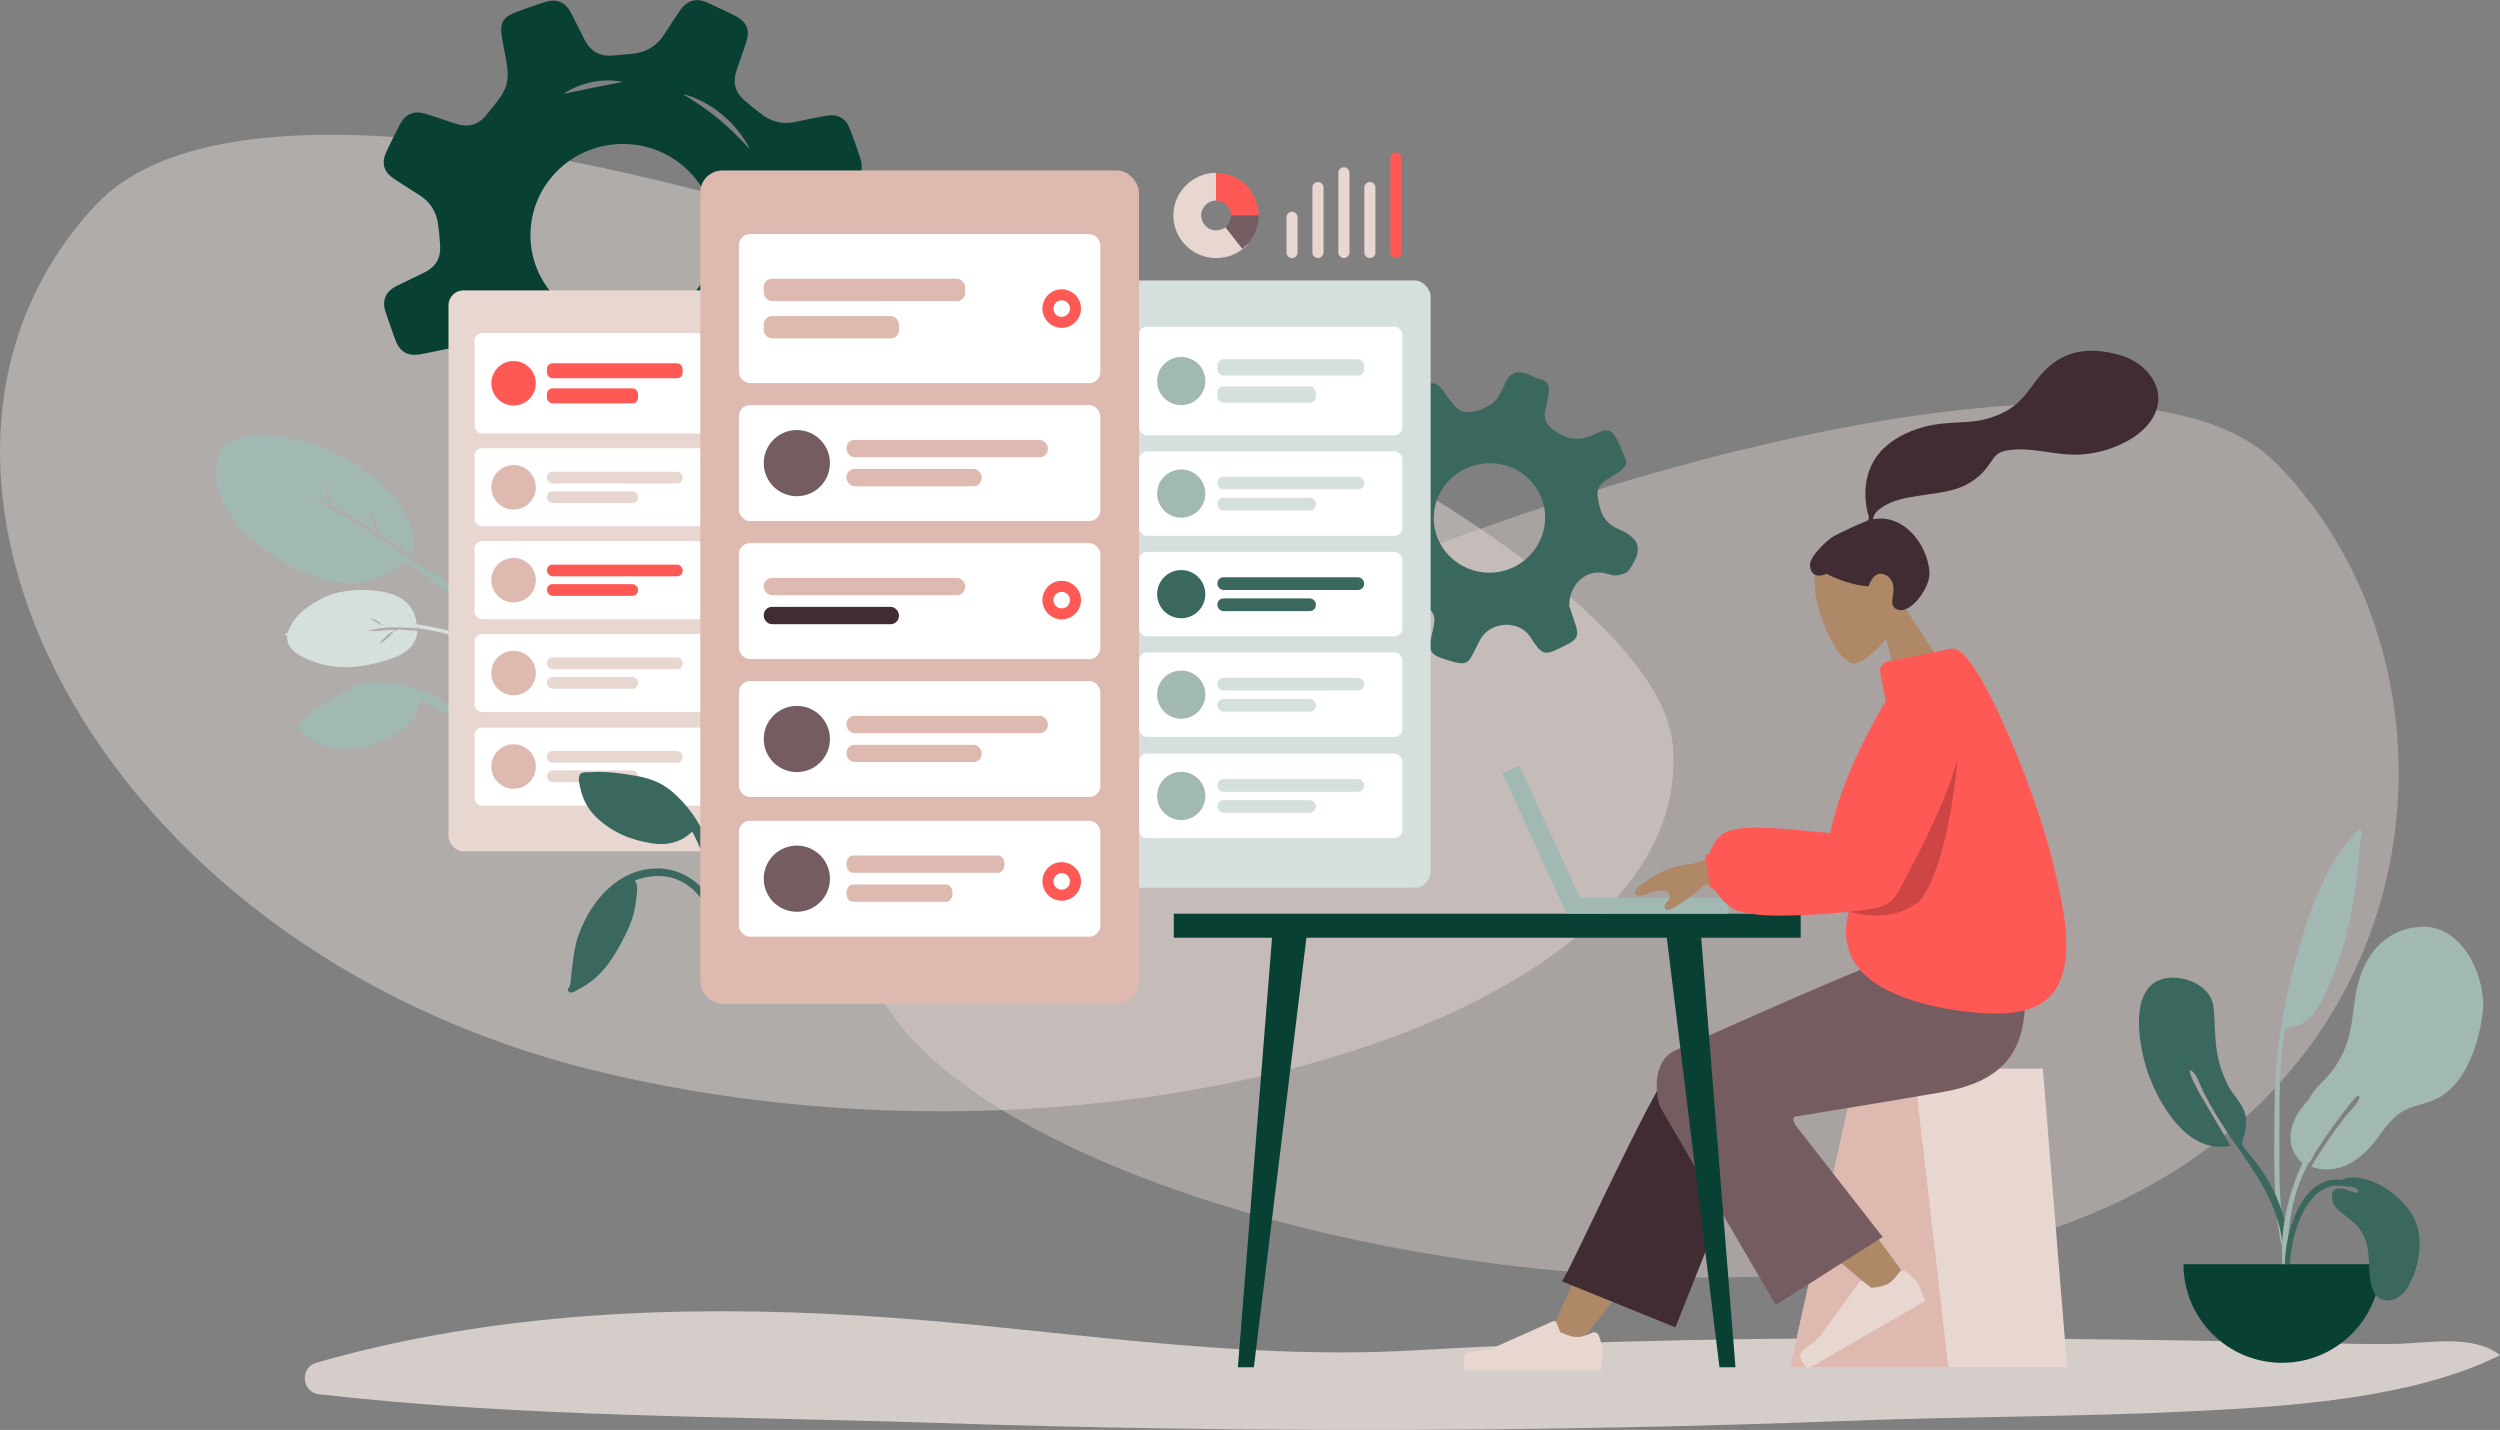 <?xml version="1.0" encoding="UTF-8"?>
<svg xmlns="http://www.w3.org/2000/svg" id="Calque_2" viewBox="0 0 311.2 178">
  <rect x="0" y="0" width="311.2" height="178" fill="#808080" stroke="none"/>
  <defs>
    <style>.cls-1{fill:#f9eeea;opacity:.7;}.cls-1,.cls-2,.cls-3,.cls-4,.cls-5,.cls-6,.cls-7,.cls-8,.cls-9,.cls-10,.cls-11,.cls-12,.cls-13{fill-rule:evenodd;}.cls-1,.cls-2,.cls-3,.cls-4,.cls-5,.cls-6,.cls-7,.cls-8,.cls-9,.cls-10,.cls-11,.cls-12,.cls-13,.cls-14,.cls-15,.cls-16,.cls-17,.cls-18,.cls-19,.cls-20,.cls-21,.cls-22,.cls-23,.cls-24{stroke-width:0px;}.cls-2{fill:#e3d6d3;}.cls-2,.cls-3{opacity:.4;}.cls-3{fill:#f8ede9;}.cls-4,.cls-16{fill:#084034;}.cls-5,.cls-17{fill:#422c34;}.cls-6,.cls-15{fill:#3b685e;}.cls-7,.cls-14{fill:#a2b8b3;}.cls-8{fill:#af8867;}.cls-9,.cls-20{fill:#d5e0dd;}.cls-10,.cls-19{fill:#ddb9af;}.cls-11,.cls-24{fill:#e8d6d0;}.cls-12,.cls-21{fill:#ff5956;}.cls-13,.cls-22{fill:#745c61;}.cls-18{fill:#ce4545;}.cls-23{fill:#fff;}</style>
  </defs>
  <g id="Illustrations">
    <path class="cls-1" d="m39.73,173.57c-2.18-.25-2.45-3.33-.35-3.94.02,0,.05-.01.07-.02,21.89-6.26,45.07-7.21,67.68-5.84,23.14,1.4,45.63,5.66,68.94,4.32,22.51-1.29,45.8-1.61,68.63-1.51,11.82.05,23.65.22,35.47.41,5.99.1,12,.38,17.99.3,4.01-.05,9.59-1.28,13.05,1.4-10.93,5.47-26.58,6.39-38.11,6.97-14.18.72-28.38.65-42.57,1.19-38.01,1.44-76.03,1.53-114.05.27-25.45-.83-51.45-.67-76.75-3.56Z"></path>
    <path id="Background-Shape" class="cls-3" d="m208.22,92.7C205.19,58.76,42.26-6.73,12.02,25.41c-30.25,32.14-1.17,92.46,62.22,107.91,63.38,15.45,137.03-6.69,133.99-40.62Z"></path>
    <path id="Background-Shape-2" class="cls-2" d="m107.52,114.75c2.72-28.83,148.66-84.47,175.75-57.16,27.09,27.3,20.24,84.74-36.54,97.86-56.78,13.12-141.93-11.87-139.21-40.7Z"></path>
    <path class="cls-15" d="m195.33,75.37c.2.6.52,1.54.82,2.49.39,1.22.18,1.73-.98,2.32-3.05,1.56-3.07,1.55-4.71-.93-1.39-2.11-4.91-1.93-6.18.33-.38.67-.67,1.38-1.05,2.05-.66,1.19-1.15,1.2-3.86.27-1.01-.35-1.58-.92-1.33-2.06.07-.3.13-.6.2-.9.23-1.12.74-2.32-.42-3.2-1.36-1.04-2.76-1.93-4.65-1.16-3.41,1.38-3.19.82-4.73-2.37-.37-.76-.06-1.42.65-1.88.61-.4,1.23-.79,1.84-1.19.88-.56,1.13-1.32,1-2.37-.25-2-1.26-3.24-3.15-4-2.09-.84-2.12-1.11-1.37-3.23.14-.4.28-.8.43-1.19.33-.9.99-1.22,1.91-1.05.3.06.6.13.9.18,1.19.23,2.44.76,3.4-.49,1.08-1.41,1.86-2.81,1.05-4.76-1.09-2.65-.96-2.74,1.63-3.99,1.81-.87,2.11-.76,3.3.92.52.73,1.08,1.58,1.83,1.96,1.26.66,3.99-.52,4.71-1.81.32-.57.59-1.16.89-1.75.1-.21.18-.45.33-.6,1.43-1.42,2.72-.02,4.04.27.89.2,1.12.97.95,1.83-.14.72-.32,1.43-.45,2.14-.18.92.15,1.61.91,2.19,1.59,1.24,3.23,1.64,5.14.72.76-.37,1.82-.94,2.45-.1.75,1.01,1.17,2.27,1.62,3.47.09.24-.32.73-.59,1.02-.26.27-.63.43-.95.64-.97.65-2.23,1.13-2.03,2.64.23,1.71.65,3.25,2.53,4.05,2.81,1.2,3.15,2.57,1.38,5.12-.28.4-1.01.61-1.56.68-.5.06-1.04-.2-1.57-.3-2.2-.44-4.31,1.34-4.32,4.02Zm-9.85-17.71c-3.84-.01-6.98,3.02-7.01,6.78-.04,3.75,3.1,6.86,6.93,6.85,3.82,0,6.93-3.09,6.94-6.86,0-3.74-3.06-6.76-6.86-6.78Z"></path>
    <path class="cls-16" d="m106.04,36.23c-1.06-.7-2.13-1.39-3.2-2.06-1.28-.81-2.03-1.98-2.26-3.46-.14-.91-.21-1.83-.28-2.75-.12-1.55.55-2.68,1.93-3.37,1.13-.57,2.29-1.09,3.43-1.65,1.46-.72,1.91-1.8,1.41-3.32-.38-1.13-.78-2.25-1.19-3.37-.56-1.54-1.53-2.11-3.13-1.83-1.29.23-2.56.52-3.84.78-1.48.3-2.83-.03-4.03-.92-.77-.57-1.52-1.18-2.24-1.81-1.13-.99-1.46-2.22-.97-3.65.41-1.2.84-2.39,1.23-3.6.48-1.49.04-2.54-1.37-3.24-1.13-.57-2.28-1.11-3.44-1.64-1.4-.63-2.56-.31-3.42.94-.66.95-1.3,1.9-1.91,2.89-.96,1.56-2.35,2.38-4.16,2.54-.77.07-1.53.13-2.3.2-1.57.15-2.76-.48-3.5-1.9-.6-1.16-1.16-2.35-1.77-3.5-.67-1.25-1.75-1.69-3.1-1.28-.7.21-1.38.47-2.08.7-3.76,1.27-3.84,1.49-3.06,5.4.28,1.4.62,2.98.23,4.27-.41,1.39-1.59,2.57-2.53,3.77-.96,1.22-2.27,1.51-3.74,1.04-1.28-.41-2.55-.87-3.83-1.26-1.35-.41-2.46.04-3.1,1.27-.61,1.16-1.19,2.33-1.74,3.51-.63,1.35-.32,2.47.92,3.3,1.09.73,2.21,1.41,3.3,2.12,1.23.8,1.97,1.94,2.2,3.38.15.95.23,1.91.29,2.87.09,1.5-.54,2.61-1.89,3.28-1.17.59-2.36,1.13-3.53,1.72-1.38.69-1.85,1.79-1.37,3.25.36,1.1.76,2.18,1.14,3.27.63,1.77,1.62,2.31,3.48,1.93,1.5-.31,3.01-.61,4.36-.88.55.08,1,.02,1.3.2,1.4.85,2.8,1.7,4.12,2.67,1.22.9,1.5,2.19,1.04,3.62-.39,1.21-.84,2.39-1.24,3.6-.49,1.5-.08,2.56,1.31,3.26,1.17.59,2.35,1.16,3.54,1.69,1.35.6,2.49.29,3.33-.91.75-1.07,1.45-2.18,2.18-3.26.87-1.29,2.11-1.99,3.64-2.19.88-.11,1.76-.18,2.64-.25,1.58-.11,2.75.53,3.47,1.96.59,1.17,1.15,2.35,1.77,3.5.64,1.19,1.72,1.63,3.02,1.24,1.25-.38,2.49-.8,3.72-1.23,1.54-.53,2.12-1.51,1.82-3.12-.23-1.25-.52-2.48-.78-3.73-.31-1.49.05-2.82.97-4.01.52-.67,1.08-1.3,1.63-1.95,1.12-1.32,2.34-1.66,4.02-1.12,1.24.4,2.47.86,3.72,1.23,1.34.4,2.45-.1,3.09-1.34.58-1.13,1.15-2.27,1.69-3.41.67-1.41.36-2.51-.95-3.38Zm-12.69-17.64c-1.39-1.52-2.83-2.95-4.44-4.22-1.26-.98-2.58-1.85-3.95-2.69,3.54.95,6.78,3.62,8.39,6.91Zm-15.81-8.4c-2.5.48-4.93.96-7.42,1.5,2.14-1.43,4.89-1.99,7.42-1.5Zm.05,30.36c-6.37.02-11.52-4.97-11.56-11.19-.04-6.29,5.07-11.4,11.46-11.44,6.36-.04,11.58,5.08,11.57,11.34-.01,6.25-5.12,11.27-11.47,11.29Zm12.51,3.22c-.19.14-.74.55-.93.68-.22.15-.75.47-.97.61.21-.17.68-.57.88-.73.17-.16.66-.6.84-.76,0,0,.53-.54.53-.54,5.09-5.14,6.98-12.44,5.29-19.45,2.74,7.12.33,15.48-5.65,20.19Z"></path>
    <path id="Fill-16" class="cls-7" d="m39.02,88.53c-.35.28-.69.57-1.03.87-.25.23-.7.5-.8.85-.09.36.2.7.44.92,1.25,1.15,2.66,1.93,4.4,2.06,2.67.2,5-.48,7.32-1.83,1.63-.94,2.71-2.34,2.94-4.22,1.94.81,3.82,1.92,5.41,3.28.79.67,1.46,1.42,2.09,2.24.4.53.79,1.07,1.15,1.63.16.24.32.67.57.81.3.16.67-.09.66-.43-.01-.28-.32-.61-.46-.84-.24-.38-.47-.76-.73-1.13-.41-.6-.83-1.19-1.29-1.75-1.03-1.26-2.35-2.3-3.71-3.19-2.61-1.71-5.48-2.78-8.65-2.87-1.95-.06-3.6.61-5.27,1.61-1.04.62-2.11,1.23-3.06,2"></path>
    <path id="Leaf" class="cls-7" d="m64.36,80.28c-2.04-2.1-4.08-4.17-6.35-6.01-1.34-1.09-2.75-2.08-4.14-3.11.16.14.32.28.47.43-.43-.29-1-.46-1.46-.73-.51-.3-1-.65-1.48-1-.93-.68-1.86-1.38-2.82-2.02-1.07-.72-2.18-1.38-3.27-2.08-.92-.59-1.86-1.23-2.85-1.71-.54-.26-1.08-.57-1.62-.84-.18-.09-2.02-1.25-2.01-1.25.1-.08,1.03.36,1.17.42.42.17.82.37,1.22.58-.22-.43-.39-.89-.49-1.37-.03-.15-.26-1.23-.14-1.32.06-.05.65,1.89.68,2.07.02.15.02.37.07.51.08.23.08.16.25.29.32.24.75.39,1.1.59.19.1.77.52,1.12.64,1.06.52,2.14,1.31,3.14,1.97-.26-.5-.47-1.02-.61-1.56-.03-.13-.41-1.29-.32-1.36.1-.08.82,1.69.86,1.86.08.31.1.66.19.96.11.33.45.45.75.64,1.12.71,2.21,1.47,3.27,2.26,1.16-2.07-.18-4.57-1.31-6.3-.82-1.25-1.91-2.32-3.07-3.26-1.55-1.25-3.32-2.25-5.08-3.16-2.06-1.06-4.28-1.72-6.6-2.03-1.21-.16-2.45-.15-3.67-.1-.6.02-1.17.1-1.74.3-.26.09-.51.2-.75.32-.18.09-.63.19-.74.33-.87,1.14-1.32,2.27-1.25,3.7.06,1.35.49,2.7,1.07,3.91.65,1.34,1.48,2.56,2.56,3.59.83.78,1.75,1.46,2.67,2.13,3.27,2.38,7.42,4.46,11.66,3.93,1.37-.17,2.68-.65,3.9-1.3.29-.15.57-.31.84-.49.18-.12.67-.67.86-.69.25-.03.8.49,1.03.64,1.8,1.19,3.55,2.44,5.26,3.74,1.82,1.38,3.56,2.86,5.24,4.41.72.66,1.43,1.32,2.12,2,.16.16.56.74.85.77.19.02.31-.14.28-.31-.05-.3-.67-.74-.88-.96"></path>
    <g id="Graph">
      <path id="Value" class="cls-11" d="m160.83,26.36h0c.38,0,.69.31.69.69v4.39c0,.38-.31.69-.69.69h0c-.38,0-.69-.31-.69-.69v-4.39c0-.38.31-.69.69-.69Z"></path>
      <path id="Value-2" class="cls-11" d="m164.06,22.66h0c.38,0,.69.31.69.69v8.08c0,.38-.31.69-.69.69h0c-.38,0-.69-.31-.69-.69v-8.08c0-.38.31-.69.69-.69Z"></path>
      <path id="Value-3" class="cls-11" d="m167.29,20.82h0c.38,0,.69.31.69.69v9.92c0,.38-.31.69-.69.69h0c-.38,0-.69-.31-.69-.69v-9.92c0-.38.31-.69.69-.69Z"></path>
      <path id="Value-4" class="cls-11" d="m170.52,22.66h0c.38,0,.69.31.69.69v8.08c0,.38-.31.69-.69.69h0c-.38,0-.69-.31-.69-.69v-8.08c0-.38.31-.69.69-.69Z"></path>
      <path id="Value-5" class="cls-12" d="m173.75,18.97h0c.38,0,.69.31.69.69v11.77c0,.38-.31.69-.69.69h0c-.38,0-.69-.31-.69-.69v-11.77c0-.38.31-.69.69-.69Z"></path>
    </g>
    <g id="Chart">
      <path id="Value-6" class="cls-11" d="m152.76,28.09c-.34.36-.82.59-1.36.59-1.03,0-1.87-.83-1.87-1.86s.84-1.86,1.87-1.86v-3.45c-2.94,0-5.34,2.39-5.34,5.31s2.4,5.31,5.34,5.31c1.54,0,2.94-.65,3.89-1.68l-2.53-2.36Z"></path>
      <path id="Value-7" class="cls-12" d="m151.36,21.51v3.45c1.03,0,1.86.83,1.86,1.86h3.45c0-2.92-2.39-5.31-5.31-5.31Z"></path>
      <path id="Value-8" class="cls-13" d="m153.23,26.82c0,.59-.28,1.11-.71,1.45l2.12,2.7c1.24-.97,2.03-2.47,2.03-4.15h-3.45Z"></path>
    </g>
    <g id="Objects_Seat_Cube">
      <g id="Seat">
        <polygon id="Seat-Stuff" class="cls-11" points="231.13 133.02 254.29 133.02 257.32 170.2 222.85 170.2 231.13 133.02"></polygon>
        <polygon id="Seat-Stuff-2" class="cls-10" points="231.13 133.02 238.25 133.02 242.52 170.2 222.85 170.2 231.13 133.02"></polygon>
      </g>
    </g>
    <g id="Bottom_Sitting_Baggy-Pants">
      <path id="LegLower" class="cls-8" d="m196.48,167.32c5.89-7.2,9.88-12.53,11.96-16.01,3.57-5.95,6.48-11.24,7.4-13.26,2.2-4.82-5.06-7.08-6.7-4.83-2.48,3.4-7.79,14.12-15.91,32.14l3.24,1.97Z"></path>
      <path id="LegLower-2" class="cls-5" d="m208.56,165.23l10.97-27.61c2.35-5.03-8.98-8.34-10.71-6-3.91,5.32-13.22,26.3-14.39,27.88l14.12,5.73Z"></path>
      <g id="Lower-Leg">
        <path id="LegLower-3" class="cls-8" d="m237.77,159.69c-2.14-3.12-9.91-13.6-14.14-17.94-1.22-1.25-2.4-2.44-3.53-3.56-3.34-3.31-9.98,2.26-6.65,5.28,8.3,7.52,20.4,17.67,21.41,18.57,1.42,1.27,4.25-.39,2.91-2.35Z"></path>
      </g>
      <g id="Accessories_Shoe_Flat-Sneaker">
        <path id="shoe" class="cls-11" d="m237.28,158.28c.74.61,1.21,1.1,1.44,1.48.27.47.59,1.19.95,2.18-.54.31-5.41,3.12-14.6,8.43-1.1-1.04-1.28-1.84-.52-2.41.76-.57,1.39-1.05,1.88-1.45l5.04-6.94c.1-.13.28-.16.42-.07,0,0,0,0,0,0l1.05.81c.96-.08,1.68-.26,2.15-.54.38-.22.83-.68,1.32-1.39h0c.19-.27.56-.33.83-.14.01,0,.02.02.03.03Z"></path>
      </g>
      <g id="Accessories_Shoe_Flat-Sneaker-2">
        <path id="shoe-2" class="cls-11" d="m199.02,166.25c.33.89.5,1.56.5,2,0,.54-.09,1.33-.27,2.36-.63,0-6.25,0-16.86,0-.44-1.45-.19-2.23.76-2.35.94-.12,1.73-.22,2.35-.31l7.84-3.49c.15-.07.33,0,.39.15,0,0,0,0,0,0l.5,1.22c.87.41,1.58.61,2.13.61.44,0,1.06-.18,1.84-.54h0c.3-.14.66,0,.79.29,0,.01.01.03.02.04Z"></path>
      </g>
      <path id="Leg-and-Butt" class="cls-13" d="m223.48,138.99c9.12-1.49,15.22-2.5,18.32-3.05,8.83-1.56,11.4-6.31,9.88-16.67h-16.26c-2.15.62-11.14,4.47-26.98,11.53-2.85,1.41-2.32,5.58-1.8,6.96.02.06,4.82,8.28,14.41,24.69l13.3-8.47-10.9-13.98c-.29-.58-.28-.91.02-1Z"></path>
    </g>
    <polyline class="cls-4" points="158.38 116.29 154.09 170.2 156.08 170.2 162.68 116.29"></polyline>
    <polyline class="cls-4" points="211.73 116.29 216.03 170.2 214.04 170.2 207.43 116.29"></polyline>
    <rect class="cls-16" x="146.11" y="113.74" width="78.04" height="2.99"></rect>
    <rect class="cls-14" x="194.99" y="111.75" width="20.16" height="1.99" transform="translate(410.15 225.49) rotate(180)"></rect>
    <rect class="cls-14" x="182.45" y="103.34" width="19.23" height="2.33" transform="translate(207.44 -113.61) rotate(65.48)"></rect>
    <path id="Leave-the-Leaf_" class="cls-9" d="m47.74,77.94c-.25-.27-.52-.51-.85-.68-.08-.04-.7-.33-.74-.27-.09.15,1.51.87,1.59.95m2.91-1.79s.21.37.27.48c.12.24.24.48.34.72-.16-.43-.32-.82-.61-1.2m-14.88,2.94c-.2.07-.45-.19-.19-.26.22-.05.2-.06.3-.24.08-.14.13-.31.2-.46.15-.31.31-.61.51-.89.44-.6.97-1.12,1.56-1.55,1.04-.76,2.2-1.45,3.44-1.8,1.96-.55,4.2-.59,6.17-.2,1.22.24,2.33.65,3.14,1.63.4.49.72,1.06.86,1.7.04.17.03.35.07.51.07.25.04.18.33.23.32.05.64.11.95.16.83.14,1.67.3,2.48.53.27.08.53.17.78.28.19.08.96.34,1.05.59.16.42-.36.23-.53.14-.14-.08-.29-.15-.43-.22-.37-.17-.76-.3-1.15-.41-.43-.11-.86-.2-1.3-.29-.4-.08-.81-.15-1.22-.22-.23-.04-.45-.08-.68-.11-.08-.01-.21-.08-.2.02-.48-.09-.99-.08-1.47-.1-.59-.03-1.19-.06-1.78-.04-.43.01-.86.04-1.29.1-.25.03-.5.08-.74.15-.13.03-.67.11-.74.22.03-.05.62,0,.69,0,.3-.01.59-.04.89-.07.55-.06,1.1-.09,1.66-.09,0,.1-.38.27-.47.33-.21.14-.4.3-.59.47-.33.3-.72.68-.94,1.04.07-.11.39-.24.51-.33.19-.13.37-.27.54-.42.16-.14.31-.28.45-.44.15-.15.34-.47.54-.57.01,0,.1.06.14.04.05-.02.11-.14.12-.14.18-.07.52.02.71.03.49.02.97.05,1.46.08.15,0,.28-.03.34.09.06.12-.05.43-.08.56-.12.48-.33.91-.65,1.28-.61.7-1.37,1.16-2.23,1.47-3.28,1.19-6.77,1.67-10.05.43-1.36-.51-3.4-1.43-3.16-3.23"></path>
    <rect id="Container" class="cls-24" x="55.83" y="36.15" width="36.76" height="69.82" rx="1.85" ry="1.85"></rect>
    <rect id="Background" class="cls-23" x="59.07" y="41.47" width="30.29" height="12.49" rx=".92" ry=".92"></rect>
    <g id="Text">
      <rect id="Name" class="cls-21" x="68.09" y="45.22" width="16.88" height="1.87" rx=".69" ry=".69"></rect>
      <rect id="Name-2" class="cls-21" x="68.09" y="48.34" width="11.33" height="1.87" rx=".69" ry=".69"></rect>
    </g>
    <circle id="Avatar" class="cls-21" cx="63.93" cy="47.71" r="2.77"></circle>
    <rect id="Background-2" class="cls-23" x="59.07" y="55.8" width="30.29" height="9.71" rx=".92" ry=".92"></rect>
    <g id="Text-2">
      <rect id="Name-3" class="cls-24" x="68.09" y="58.72" width="16.88" height="1.46" rx=".69" ry=".69"></rect>
      <rect id="Name-4" class="cls-24" x="68.09" y="61.15" width="11.33" height="1.46" rx=".69" ry=".69"></rect>
    </g>
    <circle id="Avatar-2" class="cls-19" cx="63.93" cy="60.66" r="2.77"></circle>
    <rect id="Background-3" class="cls-23" x="59.07" y="67.36" width="30.29" height="9.71" rx=".92" ry=".92"></rect>
    <g id="Text-3">
      <rect id="Name-5" class="cls-21" x="68.09" y="70.28" width="16.88" height="1.46" rx=".69" ry=".69"></rect>
      <rect id="Name-6" class="cls-21" x="68.09" y="72.71" width="11.33" height="1.46" rx=".69" ry=".69"></rect>
    </g>
    <circle id="Avatar-3" class="cls-19" cx="63.93" cy="72.22" r="2.77"></circle>
    <rect id="Background-4" class="cls-23" x="59.07" y="78.93" width="30.29" height="9.71" rx=".92" ry=".92"></rect>
    <g id="Text-4">
      <rect id="Name-7" class="cls-24" x="68.09" y="81.84" width="16.88" height="1.46" rx=".69" ry=".69"></rect>
      <rect id="Name-8" class="cls-24" x="68.09" y="84.27" width="11.33" height="1.46" rx=".69" ry=".69"></rect>
    </g>
    <circle id="Avatar-4" class="cls-19" cx="63.93" cy="83.78" r="2.77"></circle>
    <rect id="Background-5" class="cls-23" x="59.07" y="90.57" width="30.29" height="9.71" rx=".92" ry=".92"></rect>
    <g id="Text-5">
      <rect id="Name-9" class="cls-24" x="68.09" y="93.48" width="16.88" height="1.46" rx=".69" ry=".69"></rect>
      <rect id="Name-10" class="cls-24" x="68.09" y="95.91" width="11.33" height="1.46" rx=".69" ry=".69"></rect>
    </g>
    <circle id="Avatar-5" class="cls-19" cx="63.93" cy="95.42" r="2.77"></circle>
    <rect id="Container-2" class="cls-20" x="138.28" y="34.91" width="39.8" height="75.59" rx="2" ry="2"></rect>
    <rect id="Background-6" class="cls-23" x="141.78" y="40.67" width="32.79" height="13.52" rx="1" ry="1"></rect>
    <g id="Text-6">
      <rect id="Name-11" class="cls-20" x="151.54" y="44.72" width="18.27" height="2.03" rx=".75" ry=".75"></rect>
      <rect id="Name-12" class="cls-20" x="151.54" y="48.1" width="12.26" height="2.03" rx=".75" ry=".75"></rect>
    </g>
    <circle id="Avatar-6" class="cls-14" cx="147.04" cy="47.43" r="3"></circle>
    <rect id="Background-7" class="cls-23" x="141.78" y="56.19" width="32.79" height="10.51" rx="1" ry="1"></rect>
    <g id="Text-7">
      <rect id="Name-13" class="cls-20" x="151.54" y="59.34" width="18.27" height="1.58" rx=".75" ry=".75"></rect>
      <rect id="Name-14" class="cls-20" x="151.54" y="61.97" width="12.26" height="1.58" rx=".75" ry=".75"></rect>
    </g>
    <circle id="Avatar-7" class="cls-14" cx="147.04" cy="61.44" r="3"></circle>
    <rect id="Background-8" class="cls-23" x="141.78" y="68.7" width="32.79" height="10.51" rx="1" ry="1"></rect>
    <g id="Text-8">
      <rect id="Name-15" class="cls-15" x="151.54" y="71.86" width="18.27" height="1.58" rx=".75" ry=".75"></rect>
      <rect id="Name-16" class="cls-15" x="151.54" y="74.49" width="12.26" height="1.58" rx=".75" ry=".75"></rect>
    </g>
    <circle id="Avatar-8" class="cls-15" cx="147.04" cy="73.96" r="3"></circle>
    <rect id="Background-9" class="cls-23" x="141.78" y="81.22" width="32.79" height="10.51" rx="1" ry="1"></rect>
    <g id="Text-9">
      <rect id="Name-17" class="cls-20" x="151.54" y="84.37" width="18.27" height="1.58" rx=".75" ry=".75"></rect>
      <rect id="Name-18" class="cls-20" x="151.54" y="87" width="12.26" height="1.58" rx=".75" ry=".75"></rect>
    </g>
    <circle id="Avatar-9" class="cls-14" cx="147.04" cy="86.47" r="3"></circle>
    <rect id="Background-10" class="cls-23" x="141.78" y="93.82" width="32.79" height="10.51" rx="1" ry="1"></rect>
    <g id="Text-10">
      <rect id="Name-19" class="cls-20" x="151.54" y="96.98" width="18.27" height="1.58" rx=".75" ry=".75"></rect>
      <rect id="Name-20" class="cls-20" x="151.54" y="99.6" width="12.26" height="1.58" rx=".75" ry=".75"></rect>
    </g>
    <circle id="Avatar-10" class="cls-14" cx="147.04" cy="99.08" r="3"></circle>
    <g id="Group">
      <path id="Fill-16-2" class="cls-6" d="m74.85,96.09c-.46,0-.91,0-1.36.03-.35.02-.88-.05-1.17.16-.3.22-.28.68-.24,1.01.25,1.71.87,3.23,2.15,4.45,1.98,1.87,4.24,2.82,6.93,3.24,1.88.3,3.62-.12,5.01-1.46,1.01,1.88,1.78,3.96,2.17,6.06.19,1.04.25,2.06.21,3.12-.02.68-.06,1.35-.13,2.02-.03.29-.18.73-.07,1.01.13.32.59.36.79.08.17-.23.14-.68.17-.95.06-.45.11-.91.15-1.36.06-.74.11-1.47.1-2.21,0-1.66-.38-3.33-.88-4.9-.97-3.02-2.54-5.71-4.98-7.82-1.5-1.3-3.22-1.82-5.17-2.1-1.21-.18-2.45-.38-3.68-.38"></path>
      <path id="Fill-18" class="cls-6" d="m81.87,108.11c-4.91,0-8.22,3.96-9.78,8.07-.59,1.55-.73,3.25-.95,4.88-.07.52-.05,1.32-.26,1.78-.08.17-.25.23-.17.46.05.14.15.22.3.25.31.06.75-.28,1.01-.41,2.2-1.1,3.64-2.81,4.82-4.89.73-1.29,1.47-2.63,1.9-4.05.26-.87.42-1.78.51-2.68.04-.35.07-.72.07-1.07,0-.35-.17-.54-.28-.85,1.64-.62,3.49-.79,5.15-.15,1.54.59,2.81,1.74,3.52,3.19.19.38.33.77.43,1.17.07.26.07.61.2.85.31.58.95.19.89-.35-.17-1.5-1.03-3.02-2.13-4.06-1.39-1.32-3.27-2.15-5.22-2.15"></path>
    </g>
    <path id="Leaf-Me-Alone_" class="cls-7" d="m293.34,103.56c-3.94,4.1-5.84,9.78-7.35,15.12-1.68,5.97-2.79,12.03-2.84,18.23-.03,4.08-.14,8.18.1,12.25.08,1.45.23,2.89.46,4.33.02.12.53,3.31,1.02,2.57.28-.42-.53-3.31-.59-3.79-.34-2.71-.42-5.44-.4-8.17.03-4.5-.11-8.97.35-13.45.07-.67.12-1.37.28-2.03.17-.7-.05-.39.5-.67.53-.27,1.19-.23,1.75-.57,2.2-1.33,3.32-4.75,4.2-7,1-2.57,1.61-5.31,2.09-8.01.36-1.99.61-3.96.76-5.97.05-.63.05-1.3.17-1.92.03-.17.2-.47.2-.61-.01-.32-.2-.5-.22-.77-.16.15-.33.3-.48.46"></path>
    <path id="Leaf-Me-Alone_-2" class="cls-6" d="m270.17,121.7c2.29-.12,5.13,1.22,5.38,3.71.18,1.81.12,3.62.4,5.43.22,1.45.69,2.83,1.32,4.15.61,1.27,1.88,2.35,2.21,3.7.21.86.09,2.08-.2,2.92-.35,1.03-.16.94.54,1.81,1.37,1.69,2.61,3.42,3.49,5.43,1.26,2.9,2.09,6.29,1.62,9.47-.06.4-.13,1.85-.69,1.95-.62.11-.33-.71-.3-.98.21-1.71.4-3.2.14-4.93-.98-6.68-5.78-11.09-8.9-16.76-.17-.29-.53-.99-.79-1.45-.4-.73-.8-2.11-1.34-2.64-1.01-1.01-.08,1.02.12,1.41.25.49.52,1.02.78,1.45,1.17,2,2.48,4.18,3.69,6.24-5.23,1.19-8.92-5.1-10.32-9.23-1.16-3.41-2.54-11.37,2.85-11.67"></path>
    <path id="Leaf-Me-Alone_-3" class="cls-7" d="m301.18,115.37c-3.84.3-6.3,2.84-7.45,6.38-.62,1.91-.69,3.87-1.03,5.83-.52,2.95-1.63,5.19-3.8,7.29-.67.65-1.17,1.32-1.52,2.03-.7.71-1.31,1.52-1.76,2.51-.57,1.26-.73,2.77-.07,4.03.18.34.62,1.02,1.08,1.33-1.72,3.66-2.66,7.66-2.56,11.66.06,2.41.18,4.83.32,7.24.04.65.25,1.72.56.63.29-.99-.07-2.55-.11-3.59-.16-5.06-.3-9.65,1.78-14.38.22-.5.45-.99.69-1.47.01,0,.03-.02.04-.03,0,0,.02.01.03.02.02-.03.04-.06.06-.1.07-.07.13-.16.19-.26.18-.26.39-.56.39-.72,0,0,0,0,0,0,1.29-2.1,2.76-4.09,4.27-6.04-.01.01,1.64-2.23,1.38-.99-.12.6-1.33,1.74-1.82,2.37-1.08,1.41-2.35,3.19-3.41,4.92-.14.08-.34.48-.49.78-.08.15-.15.3-.23.44,3.74,1.24,6.65-1.25,8.64-4.15,0,0,0,0,0-.01.6-.8,1.22-1.59,2-2.23,1.29-1.06,2.67-1.24,4.19-1.76,4.15-1.42,5.91-6.79,6.47-10.78.63-4.5-2.46-11.39-7.85-10.95"></path>
    <path id="Base" class="cls-4" d="m271.8,157.37c0,6.78,5.49,12.27,12.27,12.27s12.27-5.49,12.27-12.27h-24.54Z"></path>
    <path id="Leaf-Me-Alone_-4" class="cls-6" d="m285.05,157.37h-.65c.04-.81.1-1.63.24-2.43.52-3.08,2.15-7.59,5.71-8.09.13-.02.62-.02,1.2.01.28-.16.59-.25.92-.27,3.04-.22,6.43,2.23,7.89,4.78,1.18,2.06.98,4.75.25,6.94-.49,1.46-1.55,3.55-3.33,3.57-2.22.03-2.33-2.72-2.37-4.33-.06-2.14-.33-4-2.01-5.45-.39-.34-.82-.64-1.22-.97-.62-.52-1.31-1.06-1.39-1.93-.11-1.2.56-1.41,1.59-1.19.18.04,1.94.83,1.68.2-.08-.19-.37-.34-.74-.46-.95-.1-2.09-.22-2.42-.15-3.53.77-4.9,5.66-5.27,8.77-.04.34-.07.67-.1,1.01Z"></path>
    <rect id="Container-3" class="cls-19" x="87.17" y="21.22" width="54.61" height="103.73" rx="2.75" ry="2.75"></rect>
    <rect id="Container-4" class="cls-23" x="91.98" y="29.14" width="44.99" height="18.55" rx="1.37" ry="1.37"></rect>
    <rect id="Label" class="cls-19" x="95.07" y="34.7" width="25.07" height="2.78" rx="1.03" ry="1.03"></rect>
    <rect id="Label-2" class="cls-19" x="95.07" y="39.34" width="16.83" height="2.78" rx="1.03" ry="1.03"></rect>
    <rect id="Background-11" class="cls-23" x="91.98" y="50.43" width="44.99" height="14.43" rx="1.37" ry="1.37"></rect>
    <rect id="Name-21" class="cls-19" x="105.37" y="54.76" width="25.07" height="2.16" rx="1.03" ry="1.03"></rect>
    <rect id="Name-22" class="cls-19" x="105.37" y="58.37" width="16.83" height="2.16" rx="1.03" ry="1.03"></rect>
    <circle id="Avatar-11" class="cls-22" cx="99.19" cy="57.65" r="4.12"></circle>
    <rect id="Container-5" class="cls-23" x="91.98" y="67.61" width="44.99" height="14.43" rx="1.37" ry="1.37"></rect>
    <rect id="Label-3" class="cls-19" x="95.07" y="71.93" width="25.07" height="2.16" rx="1.03" ry="1.03"></rect>
    <rect id="Label-4" class="cls-17" x="95.07" y="75.54" width="16.83" height="2.16" rx="1.03" ry="1.03"></rect>
    <rect id="Background-12" class="cls-23" x="91.98" y="84.78" width="44.99" height="14.43" rx="1.37" ry="1.37"></rect>
    <rect id="Name-23" class="cls-19" x="105.37" y="89.11" width="25.07" height="2.16" rx="1.03" ry="1.03"></rect>
    <rect id="Name-24" class="cls-19" x="105.37" y="92.71" width="16.83" height="2.16" rx="1.03" ry="1.03"></rect>
    <circle id="Avatar-12" class="cls-22" cx="99.19" cy="91.99" r="4.12"></circle>
    <rect id="Background-13" class="cls-23" x="91.98" y="102.17" width="44.99" height="14.43" rx="1.37" ry="1.37"></rect>
    <path id="Name-25" class="cls-10" d="m106.18,106.49h18.05c.45,0,.81.46.81,1.03v.1c0,.57-.36,1.03-.81,1.03h-18.05c-.45,0-.81-.46-.81-1.03v-.1c0-.57.36-1.03.81-1.03Z"></path>
    <path id="Name-26" class="cls-10" d="m106.18,110.1h11.58c.45,0,.81.46.81,1.03v.1c0,.57-.36,1.03-.81,1.03h-11.58c-.45,0-.81-.46-.81-1.03v-.1c0-.57.36-1.03.81-1.03Z"></path>
    <circle id="Avatar-13" class="cls-22" cx="99.19" cy="109.38" r="4.12"></circle>
    <path class="cls-12" d="m132.16,72.3c-1.33,0-2.4,1.08-2.4,2.4s1.08,2.4,2.4,2.4,2.4-1.08,2.4-2.4-1.08-2.4-2.4-2.4Zm0,3.43c-.57,0-1.03-.46-1.03-1.03s.46-1.03,1.03-1.03,1.03.46,1.03,1.03-.46,1.03-1.03,1.03Z"></path>
    <path class="cls-12" d="m132.16,36.01c-1.33,0-2.4,1.08-2.4,2.4s1.08,2.4,2.4,2.4,2.4-1.08,2.4-2.4-1.08-2.4-2.4-2.4Zm0,3.43c-.57,0-1.03-.46-1.03-1.03s.46-1.03,1.03-1.03,1.03.46,1.03,1.03-.46,1.03-1.03,1.03Z"></path>
    <path class="cls-12" d="m132.16,107.32c-1.33,0-2.4,1.08-2.4,2.4s1.08,2.4,2.4,2.4,2.4-1.08,2.4-2.4-1.08-2.4-2.4-2.4Zm0,3.43c-.57,0-1.03-.46-1.03-1.03s.46-1.03,1.03-1.03,1.03.46,1.03,1.03-.46,1.03-1.03,1.03Z"></path>
    <path class="cls-8" d="m222.74,105.4c-3.98.69-8.17.77-12,2.11-2.89.25-4.75,1.27-6.97,3.05-.71.85.15,1.09.92.83.78-.26,2.73-1.03,3.11-.11.38.92-1.06,1.06-.44,1.94.41.58,4.4-2.61,4.89-3.06,3.37-.16,6.6.57,9.92.84.19-1.87.38-3.74.56-5.61Z"></path>
    <g id="Head_Front_Airy">
      <g id="Head">
        <path class="cls-8" d="m237,75.47c.69-2.01.84-4.19-.12-6.2-2.75-5.79-10.53-1.24-10.97,2.4-.44,3.64,2.74,11.19,5.04,10.91.92-.11,2.48-1.33,3.86-3.12l2,8.45,6.68-2.62-6.5-9.82Z"></path>
      </g>
      <path id="hair" class="cls-5" d="m228.37,66.71c.82-.49,3.16-1.52,3.59-1.69.28-.11.61-.16.67-.49.05-.26-.14-.6-.19-.86-.06-.3-.11-.61-.15-.91-.12-.87-.12-1.74,0-2.61.24-1.63.95-3.11,2.12-4.27,1.29-1.28,3-2.12,4.72-2.64,1.85-.56,3.7-.6,5.61-.71,1.82-.1,3.59-.55,5.18-1.47,1.6-.93,2.52-2.35,3.61-3.78,1.12-1.47,2.56-2.71,4.35-3.26,1.67-.51,3.42-.42,5.11-.05,1.58.35,3.01.95,4.14,2.13,1.22,1.28,1.88,2.95,1.37,4.7-.73,2.54-3.31,4.13-5.64,4.98-1.35.49-2.76.76-4.19.81-1.91.07-3.76-.37-5.66-.57-.89-.09-1.78-.11-2.66-.02-.86.08-1.67.28-2.19,1.03-.55.79-1.03,1.54-1.76,2.18-.7.62-1.5,1.12-2.37,1.46-1.7.65-3.57.78-5.36,1.07-1.45.24-3,.51-4.26,1.32-.53.34-1.26.9-1.24,1.58,3.71-.73,6.75,3.03,7.01,6.56.14,1.91-2.26,5.13-3.84,4.72-1-.26-.82-1.19-.7-1.8.22-1.17-.05-2.45-1.39-2.68-1.16-.2-1.62,1.53-1.64,1.53-.27.08-2.99-.31-5.24-1.55-1.48.68-2.1-.23-2.06-1.18.04-.96,1.9-2.87,3.04-3.55Z"></path>
    </g>
    <path class="cls-12" d="m256.91,113.94c-.17-1.12-.38-2.18-.56-3.1-1.16-5.61-3-11.3-5.18-16.59-.76-1.86-5.65-14.02-8.27-13.5l-7.91,1.59c-.65.13-1.07.76-.94,1.41l.61,3.03c2.73,18.86-7.58,25.09-4.17,32.36,2.28,4.87,10.71,6.5,15.42,6.9,2.63.22,5.96.31,8.28-1.2,3.35-2.18,3.31-6.94,2.73-10.89Z"></path>
    <path class="cls-18" d="m235.35,110.28c-1.17,1.39-1.53,2.56-2.97,2.9-.76.18-1.52.25-2.27.24h0s5.16,1.89,8.96-1.37c0,0,0,0,0,0,3.64-4.83,4.62-17.68,4.62-17.68,0,0-3.87,10.59-8.33,15.91Z"></path>
    <path class="cls-21" d="m234.08,112.89c.12-.02.24-.04.36-.07-.12.02-.24.04-.36.07Z"></path>
    <path class="cls-21" d="m243.88,85.16c-1.18-1.57-3.22-2.35-5.17-1.38-1.66.82-3.26,2.23-4.19,3.83-2.85,4.94-5.33,10.11-6.62,15.67-.03.14-.07.29-.13.42-6.01-.56-10.97-1.17-13.05-.04-.06.03-.11.06-.17.09-1.71,1.09-1.39,2.79-2.33,2.71,0,0,.7,4.1.7,4.11,0-.03.28.04.3.05.11.05.19.13.27.22.22.24.4.53.59.79.67.88,1.61,1.65,2.7,1.9,2.65.61,5.38.44,8.07.37,1.93-.08,3.86-.24,5.77-.48,2.28-.29,4.43-.13,5.66-2.39,1.19-2.19,2.38-4.46,3.5-6.78.94-1.95,1.83-3.93,2.62-5.92,1.5-3.78,3.29-10.78,1.49-13.16Z"></path>
  </g>
</svg>
